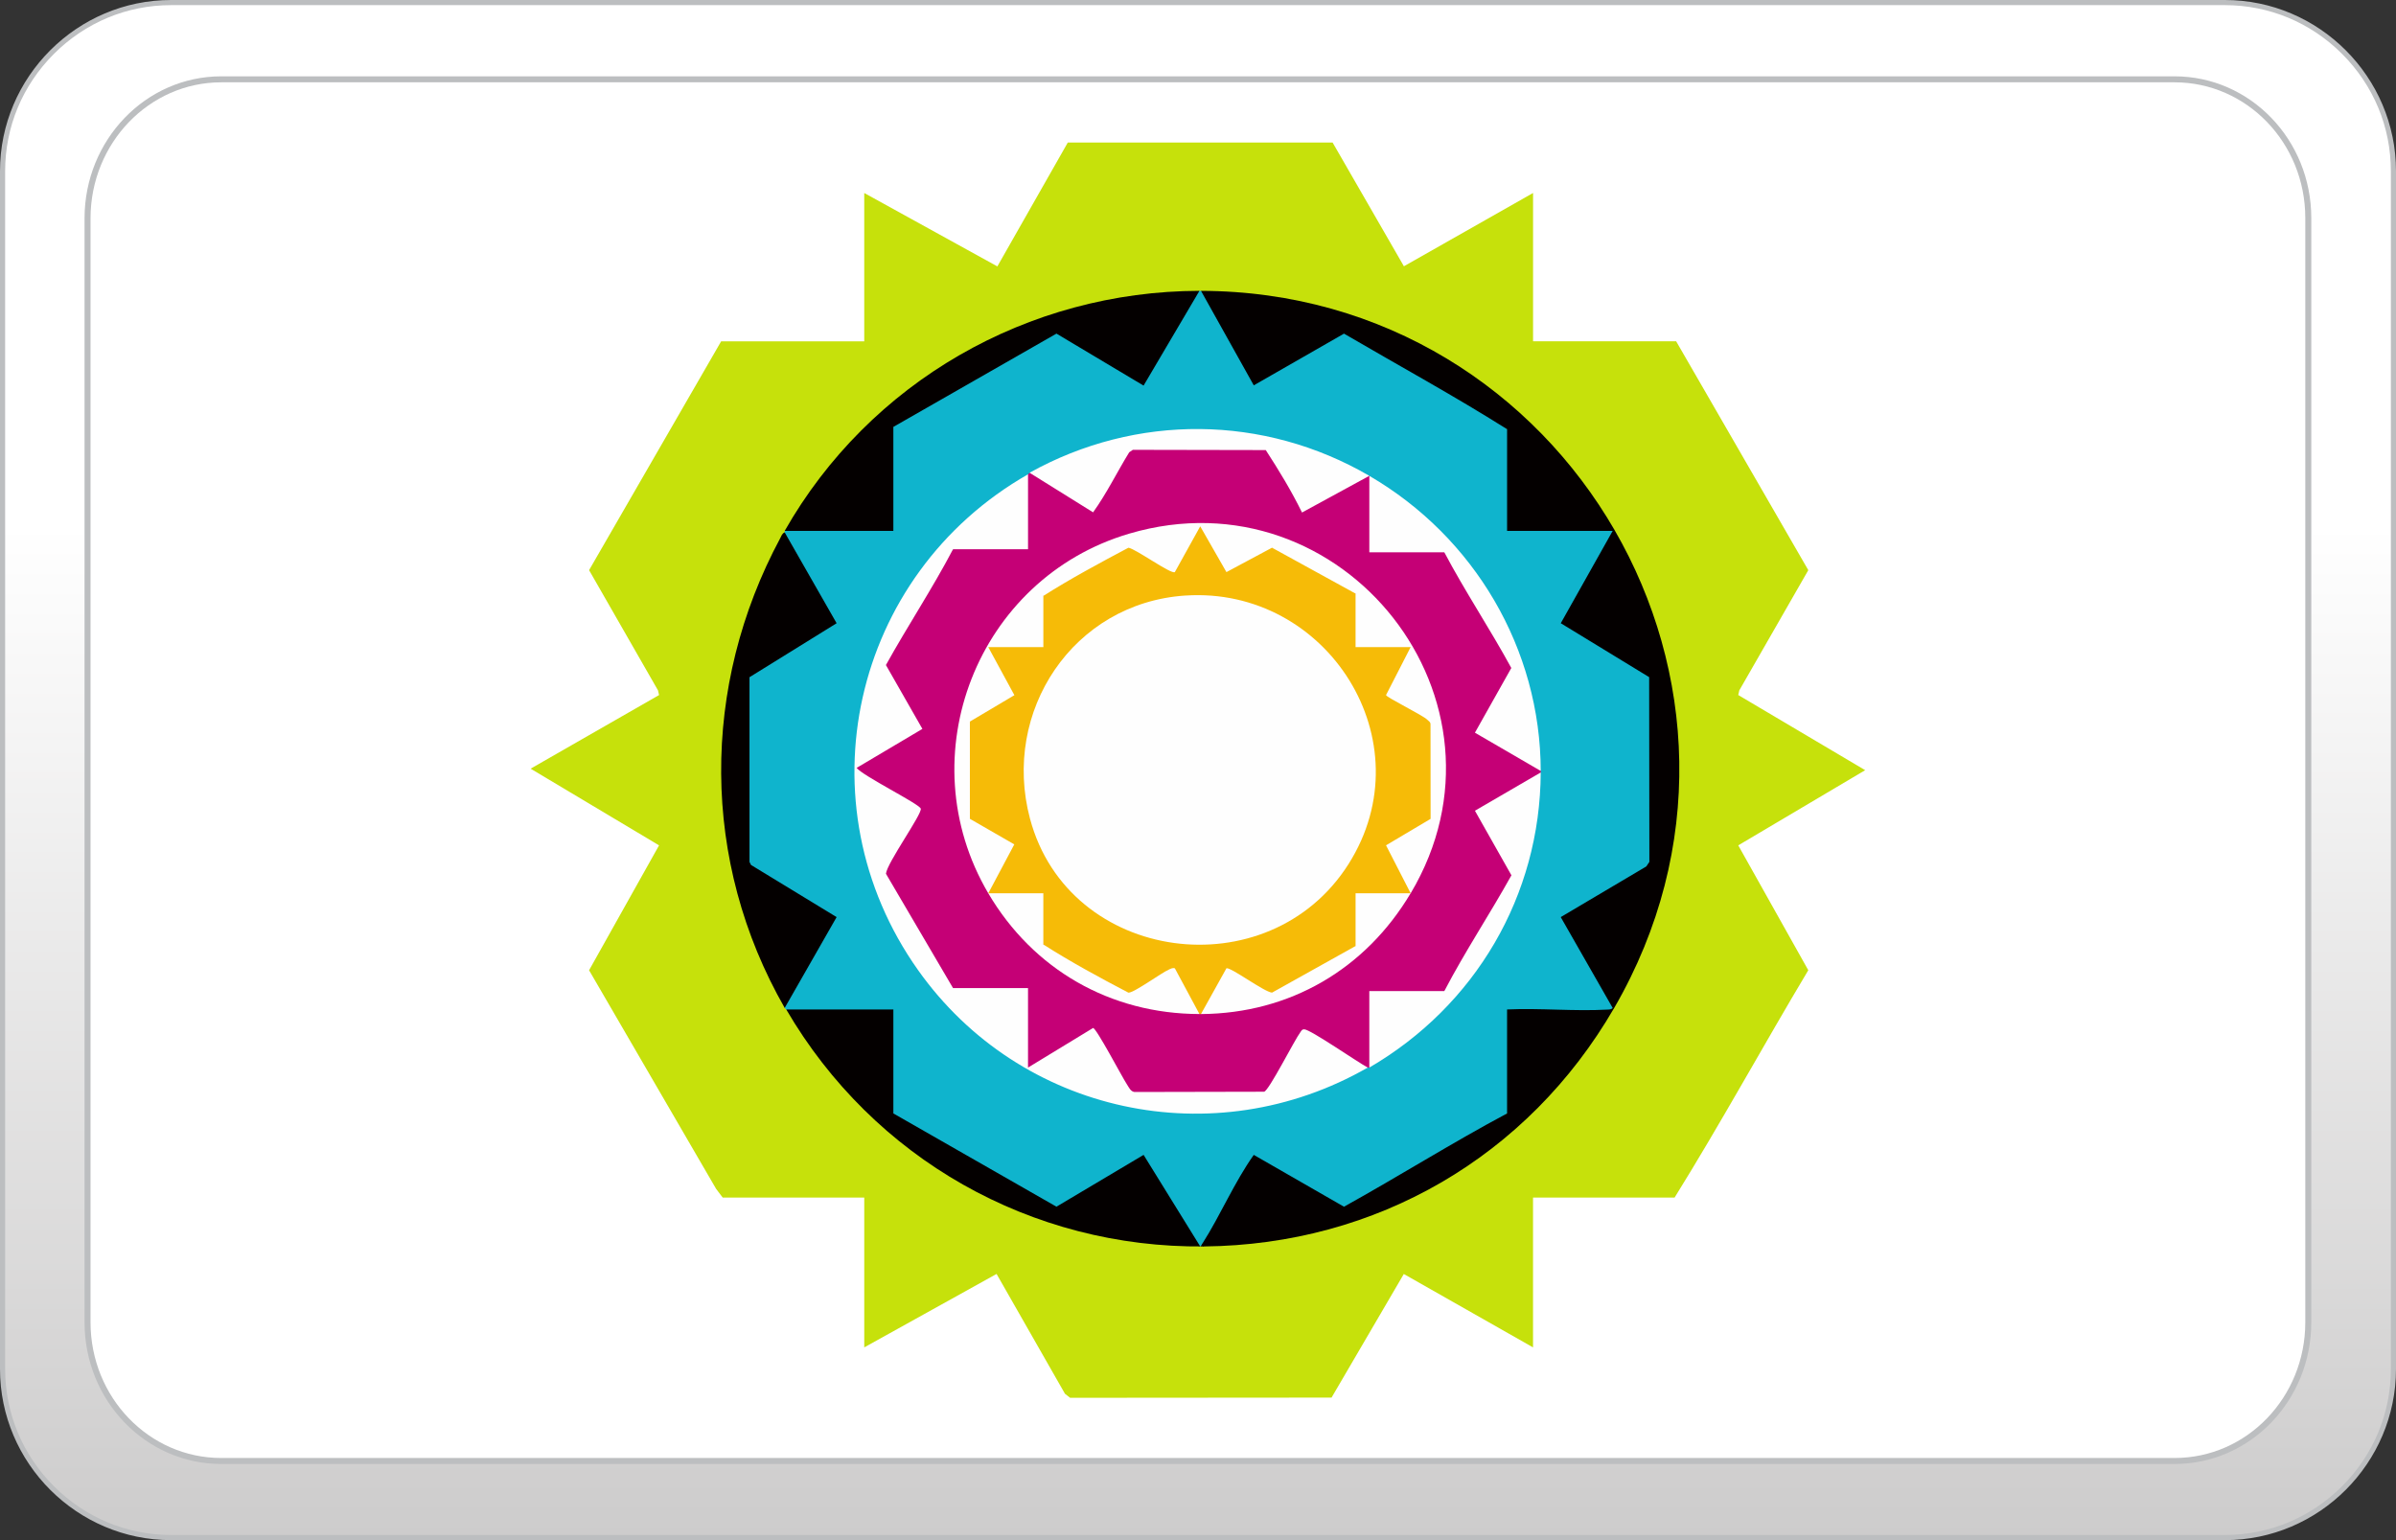 <?xml version="1.0" encoding="UTF-8"?>
<svg id="_Шар_1" data-name="Шар 1" xmlns="http://www.w3.org/2000/svg" xmlns:xlink="http://www.w3.org/1999/xlink" viewBox="0 0 1400 900">
  <rect x="0" y="0" width="1400" height="900" fill="#333333" stroke="none"/>
  <defs>
    <style>
      .cls-1 {
        fill: #c50076;
      }

      .cls-2 {
        fill: #c6e10b;
      }

      .cls-3 {
        fill: #bcbec0;
      }

      .cls-4 {
        fill: #040000;
      }

      .cls-5 {
        fill: #0fb4cd;
      }

      .cls-6 {
        fill: #fff;
      }

      .cls-7 {
        fill: none;
        stroke: #bcbec0;
        stroke-miterlimit: 10;
        stroke-width: 7px;
      }

      .cls-8 {
        fill: #fefefe;
      }

      .cls-9 {
        fill: url(#_Градієнт_без_назви_2);
      }

      .cls-10 {
        fill: #f6bb07;
      }
    </style>
    <linearGradient id="_Градієнт_без_назви_2" data-name="Градієнт без назви 2" x1="700" y1="-13520.44" x2="700" y2="-12623.44" gradientTransform="translate(0 -12621.94) scale(1 -1)" gradientUnits="userSpaceOnUse">
      <stop offset="0" stop-color="#cdcccc"/>
      <stop offset=".66" stop-color="#fff"/>
    </linearGradient>
  </defs>
  <g id="paypal">
    <g id="card-form">
      <path class="cls-9" d="M100,898.5c-54.3,0-98.5-44.2-98.5-98.5V100C1.5,45.7,45.7,1.5,100,1.5h1200c54.3,0,98.5,44.2,98.5,98.5v700c0,54.3-44.2,98.5-98.5,98.5H100Z"/>
      <path class="cls-3" d="M1300,3c25.8,0,50.1,10.1,68.5,28.5,18.4,18.4,28.5,42.7,28.5,68.5v700c0,25.8-10.1,50.1-28.5,68.5s-42.7,28.5-68.5,28.5H100c-25.8,0-50.1-10.1-68.5-28.5s-28.5-42.7-28.5-68.5V100c0-25.8,10.1-50.1,28.5-68.5C49.9,13.1,74.2,3,100,3h1200M1300,0H100C45,0,0,45,0,100v700c0,55,45,100,100,100h1200c55,0,100-45,100-100V100c0-55-45-100-100-100h0Z"/>
    </g>
  </g>
  <path class="cls-7" d="M129.3,48.1h1141.3c42.2,0,76.4,35.4,76.4,79.3v645.3c0,43.8-34.1,79.3-76.4,79.3H129.3c-42.2,0-76.4-35.4-76.4-79.3V127.4c.1-43.7,34.2-79.3,76.4-79.3Z"/>
  <path class="cls-6" d="M129.3,48.1h1141.3c42.2,0,76.4,35.4,76.4,79.3v645.3c0,43.8-34.1,79.3-76.4,79.3H129.3c-42.2,0-76.4-35.4-76.4-79.3V127.4c.1-43.7,34.2-79.3,76.4-79.3Z"/>
  <g>
    <path class="cls-2" d="M778.64,83.28l41.67,72.32,75.47-42.83v86.67h83.61l77.21,133.74-40.31,70.24-.62,2.73,74.16,43.91-74.16,43.93,40.92,72.97c-26.35,44.09-51.02,89.22-78.11,132.84h-82.72v87.56l-75.51-42.88-42.22,72.22-152.75.12-3.01-2.35-39.97-70.03-77.31,42.92v-87.56h-82.72l-3.85-5.09-74.22-127.73,40.89-72.99-75.05-44.81,75.05-43.02-.62-2.73-40.27-70.26,77.17-133.72h83.61v-86.67l77.78,42.89,41.15-72.37h154.7Z"/>
    <path class="cls-5" d="M701.74,169.95l2.47.88c9.63,17.32,19.37,34.58,29.22,51.8,17.18-10.19,34.56-19.93,52.12-29.24,30.98,16.8,61.3,34.63,90.98,53.48l4.05,3.94c1.92.09,1.96,1.14,1.79,2.75v55.59l-1.79,1.08.83-1.79h59.79l1.08,1.79,1.15,1.6-28.76,51.17c16.65,10.61,33.49,21.42,50.52,32.42l.22,108.57-2.68,3.9-48.26,28.86,28.54,49.93c.41.85-.13,1.6-.74,2.32-1.57,3.22-5.79,4.24-12.66,3.06-14.43.09-29.79.09-44.17-.55-1.74-.08-3.35-.86-4.88-1.62.71.08,1.77.34,1.79.84.57,19,.57,39.82,0,58.84l-1.79,1.08c-2.46,2.3-4.97,4.6-7.89,6.31-28.87,16.87-57.96,33.45-87.14,49.77-17.64-9.36-35.11-19.18-52.42-29.47-9.48,16.11-18.94,32.17-28.37,48.18l-2.13,1.16c.45,2.65-2.76,1.78-4.31.38l-30.91-49.55c-16.64,10.37-33.53,20.11-50.65,29.24l-94.7-53.92-.06-2.09-1.79-.84v-58.84l1.79-1.08-.83,1.79h-59.42l-2.35-1.79c-.18-.32-.7-.56-.89-.89l-.45-2.54c9.46-16.62,18.85-33.3,28.17-50.03l-47.86-29.15c-1.09-.7-1.74-1.93-2.12-3.14-.29-36.38-.22-72.74.2-109.08,16.49-10.67,33.11-21.24,49.85-31.7l-28.53-49.92c-.22-.88.05-1.66.74-2.32v-.89l1.98-1.71c20.14-.09,40.29-.12,60.44-.08l1.07,1.79-1.79-.84v-58.84l1.79-1.08-.35-1.86c31.72-18.36,63.57-36.45,95.54-54.27,16.89,9.56,33.73,19.35,50.49,29.36l30.42-51.61,2.74-1.14c.3,0,.6,0,.89,0Z"/>
    <path class="cls-4" d="M943.18,589c-.27.45-.57.43-.89,0l-30.34-53.08,49.99-29.6,1.8-2.67-.13-107.95-51.64-31.51,30.33-53.96h-61.7v-59.42c-31.13-19.61-63.51-37.27-95.29-55.85l-52.72,30.22-30.84-55.22c214.36.46,349.53,232.55,241.44,419.05Z"/>
    <path class="cls-4" d="M700.84,169.95l-32.64,55.38-50.9-30.38-95.31,54.52v60.76h-63.49c49.5-86.95,141.92-140.06,242.33-140.28Z"/>
    <path class="cls-4" d="M458.51,311.12l30.33,53.07-50.91,31.55v107.93s.9,1.79.9,1.79l50.01,30.46-30.33,53.07c-49.07-85.61-49.1-188.02-2.55-274.62.68-1.26,1.03-2.68,2.55-3.26Z"/>
    <path class="cls-4" d="M703.53,728.38c-1.35-.27-1.36-.57-.89-1.79,10.51-16.52,18.59-35.72,29.95-51.72l52.71,30.29c31.98-17.74,63.12-37.34,95.29-54.51v-60.76c19.26-.89,39.53,1.17,58.68.07,1.13-.07,2.21.02,3.02-.96h.89c-50.32,86.83-138.8,138.37-239.65,139.38Z"/>
    <path class="cls-4" d="M459.4,589.89h62.6v60.76l95.3,54.5,50.91-30.28,33.09,53.5c.25.11,1.04-1.32,1.34-1.78l.89,1.79c-101.06,1.01-193.27-51.32-244.12-138.49Z"/>
    <path class="cls-1" d="M601.59,276.28l2.58-.43c11.38,7.02,22.75,14.08,34.09,21.18,6.97-11.11,13.7-22.39,20.2-33.82l2.17-1.58c26.25-.95,53.58-.72,79.92.08,8.02,11.13,14.65,23.23,21.1,35.3l35.57-19.39,2.9.46c.9.82,1.5,1.71,1.79,2.69v40.92l-1.79,1.06c.08-.7.33-1.76.82-1.79,11.13-.55,24.05-.33,35.27,0,3.88-.66,6.46-.06,7.73,1.79,1.81,1.61,3.67,3.26,4.93,5.36,12.25,20.45,24.31,41.11,35.79,61.99-6.46,12.58-13.21,25.08-20.25,37.5l34.77,20.21,1.09,2.7c0,.3,0,.6,0,.89l-1.42,2.89-34.14,19.85c6.59,12.4,13.27,24.93,20.03,37.57-11.77,20.76-23.63,41.57-35.9,62.04-1.26,2.11-3.09,3.8-4.91,5.42-.08.7-.33,1.77-.82,1.79-13.22.55-28.7.55-41.93,0l-1.07-1.79c.7.08,1.77.33,1.79.82.47,10.61,1.31,29.49,0,39.4.34,1.98-.42,3.1-1.79,4.45-.22.13-.67-.13-.89,0l-3.07.3c-11.1-7.58-22.52-14.55-34.26-20.89l-17.31,30.01c-1.32,2.62-3.09,4.73-5.29,6.33l-76.62.3-2.19-.83c-7.62-11.73-14.93-23.75-21.91-36.04l-36.03,21.8-1.84-.98-1.19-.27c-.71-14.89-.91-29.94-.6-45.13l1.79-1.06c-.08.7-.33,1.77-.82,1.79-13.22.55-28.7.55-41.93,0l-1.07-1.79-1.96.19-38.91-66.67.47-2.77c6.49-11.76,13.02-23.48,19.6-35.16-10.7-6.6-21.51-13.09-32.42-19.48-2.74-1.56-4.55-3.34-3.31-6.72l36.1-21.66c-7.19-12.05-13.98-24.29-20.37-36.7,11.68-20.83,23.65-41.57,35.9-62.08,1.25-2.1,3.1-3.77,4.92-5.38.08-.7.33-1.77.82-1.79,5.19-.22,40.27-1.28,41.93,0l1.07,1.79c-.7-.08-1.76-.33-1.79-.82-.54-11.16-.63-25.29,0-36.4-.47-2.77.12-4.95,1.79-6.56.31-.18.56-.71.89-.89Z"/>
    <path class="cls-8" d="M600.69,277.17v43.78h-43.82c-12.05,22.97-26.58,44.89-39.22,67.68l21.31,37.31-38.43,22.79c3.77,4.78,36.63,21.02,37.48,23.81.92,3.06-19.84,31.86-20.34,38.06l39.19,66.79h43.82v46.46l38.01-23.14c1.92.01,17,28.76,19.74,32.89,1.19,1.79,2.13,4.19,4.41,4.52l75.82-.16c2.96-.89,17.6-30.08,21.3-35,.63-.84.79-1.44,2.09-1.47,3.46-.07,31.73,19.57,37.15,22.35-89.75,51.55-203.03,27.29-262.74-56.9-69.06-97.38-38.76-231.05,64.22-289.77Z"/>
    <path class="cls-8" d="M800.1,278.06l-39.33,21.44c-6.12-12.55-13.54-24.72-21.17-36.49l-77.66-.15-2.13,1.44c-7.13,11.6-13.19,24.09-21.11,35.09l-37.12-23.13c62.33-34.7,136.97-34.01,198.52,1.79Z"/>
    <path class="cls-8" d="M800.1,623.84v-44.67h43.82c12.04-23.1,26.55-44.89,39.22-67.68l-21.33-37.73,38.45-22.36c-.32,72-38.27,136.39-100.15,172.44Z"/>
    <path class="cls-8" d="M900.26,450.51l-38.45-22.35,21.26-37.81c-12.44-22.86-27.04-44.7-39.14-67.6h-43.82v-44.67c61.29,35.65,100.03,101.05,100.15,172.44Z"/>
    <path class="cls-10" d="M577.44,521.99l-.51-2.85,13.06-24.56c-8.41-5.09-16.72-10.42-24.93-15.99l-.13-56.5c.05-1.07.68-1.8,1.54-2.38l23.68-14.05-13.66-25.52.95-2c.06-.47.16-.9.42-1.19,1.02-1.14,27.64-1.11,30.46-.6l1.31,1.79c-.69,0-1.76-.17-1.79-.61-.21-3.28-.51-26.42,0-27.71.32-.81.58-1.37,1.79-1.61,1.43-2.02,3.1-3.82,5.1-5.28,11.64-8.52,30.88-18.41,44.26-24.52,9.09,4.39,17.99,8.93,26.69,13.62l13.85-24.93c1.19-.75,2.43-.62,3.62.1l14.29,24.64c8.66-5.08,17.5-9.51,26.5-13.29l48.03,26.24.08,2.08c.7.17,1.58.42,1.79,1.04.65,1.92.25,25.21,0,28.92l-1.79,1.31c.19-.7.5-1.74,1.05-1.79,6.11-.49,24.46-.99,29.83,0l1.31,1.79c.96.27,1.18.88,1.11,1.75l-13.2,25.91,21.27,12.13c1.79,1.2,3.25,2.37,4.09,4.41l.18,55.1c.07,1.33-.46,2.3-1.56,3.01l-23.72,14.08,12.36,24.63-.53,2.82-2.27,1.79h-28.61l-1.31-1.79c.69,0,1.76.17,1.79.61.25,4.02.73,26.34,0,28.6-.28.87-.61,1.31-1.79,1.62l.15,1.97-48.66,26.96c-8.93-3.75-17.56-8.37-25.88-13.86l-13.26,23.59-2.67,1.11c-.3,0-.6,0-.89,0l-2.64-1.14-13.05-23.85c-7.94,4.75-15.97,9.41-24.08,13.95l-2.11.2c-13.3-5.99-32.67-16.03-44.21-24.51-2-1.47-3.68-3.28-5.11-5.31-.69,0-1.76-.17-1.79-.61-.24-3.84-.7-25.58,0-27.71.28-.87.61-1.31,1.79-1.61-.19.7-.5,1.75-1.05,1.79-4.86.29-25.11.91-28.51,0l-2.63-1.79Z"/>
    <path class="cls-8" d="M824.25,521.99l-14.38-28.02,26.04-15.46-.05-55.23c0-1.42-1.01-1.84-1.82-2.65-2.83-2.81-23.94-13.07-24.17-14.46l14.38-28.03h-32.19v-31.27l-48.81-26.82-26.63,14.27-15.32-26.75-14.83,26.74c-2.1,1.51-22.87-13.62-27.12-14.24-16.8,8.92-33.74,18.01-49.71,28.15v29.93h-32.19l15.26,28.09-26,15.43v56.82s25.95,14.94,25.95,14.94l-15.2,28.58c-47.15-80.1-6.39-184.1,82.48-210.21,125.01-36.73,231.11,97.95,164.33,210.21Z"/>
    <path class="cls-8" d="M577.44,521.99h32.19v29.93c16.04,10.23,32.85,19.33,49.71,28.16,3.26.17,19.26-11.64,23.87-13.61,1.05-.45,2.05-1.01,3.25-.64l14.38,26.74c-52.06-.11-97.16-26-123.4-70.59Z"/>
    <path class="cls-8" d="M824.25,521.99c-26.34,44.27-70.48,70.25-122.51,70.59l14.88-26.76c2.53-.73,22.1,13.89,26.64,14.24l48.81-27.24v-30.83h32.19Z"/>
    <path class="cls-8" d="M692.61,348.02c82.96-5.49,140.76,85.21,95.34,156.91-46.58,73.55-163.51,58.23-186.12-26.54-16.71-62.63,25.1-126.03,90.78-130.38Z"/>
  </g>
</svg>